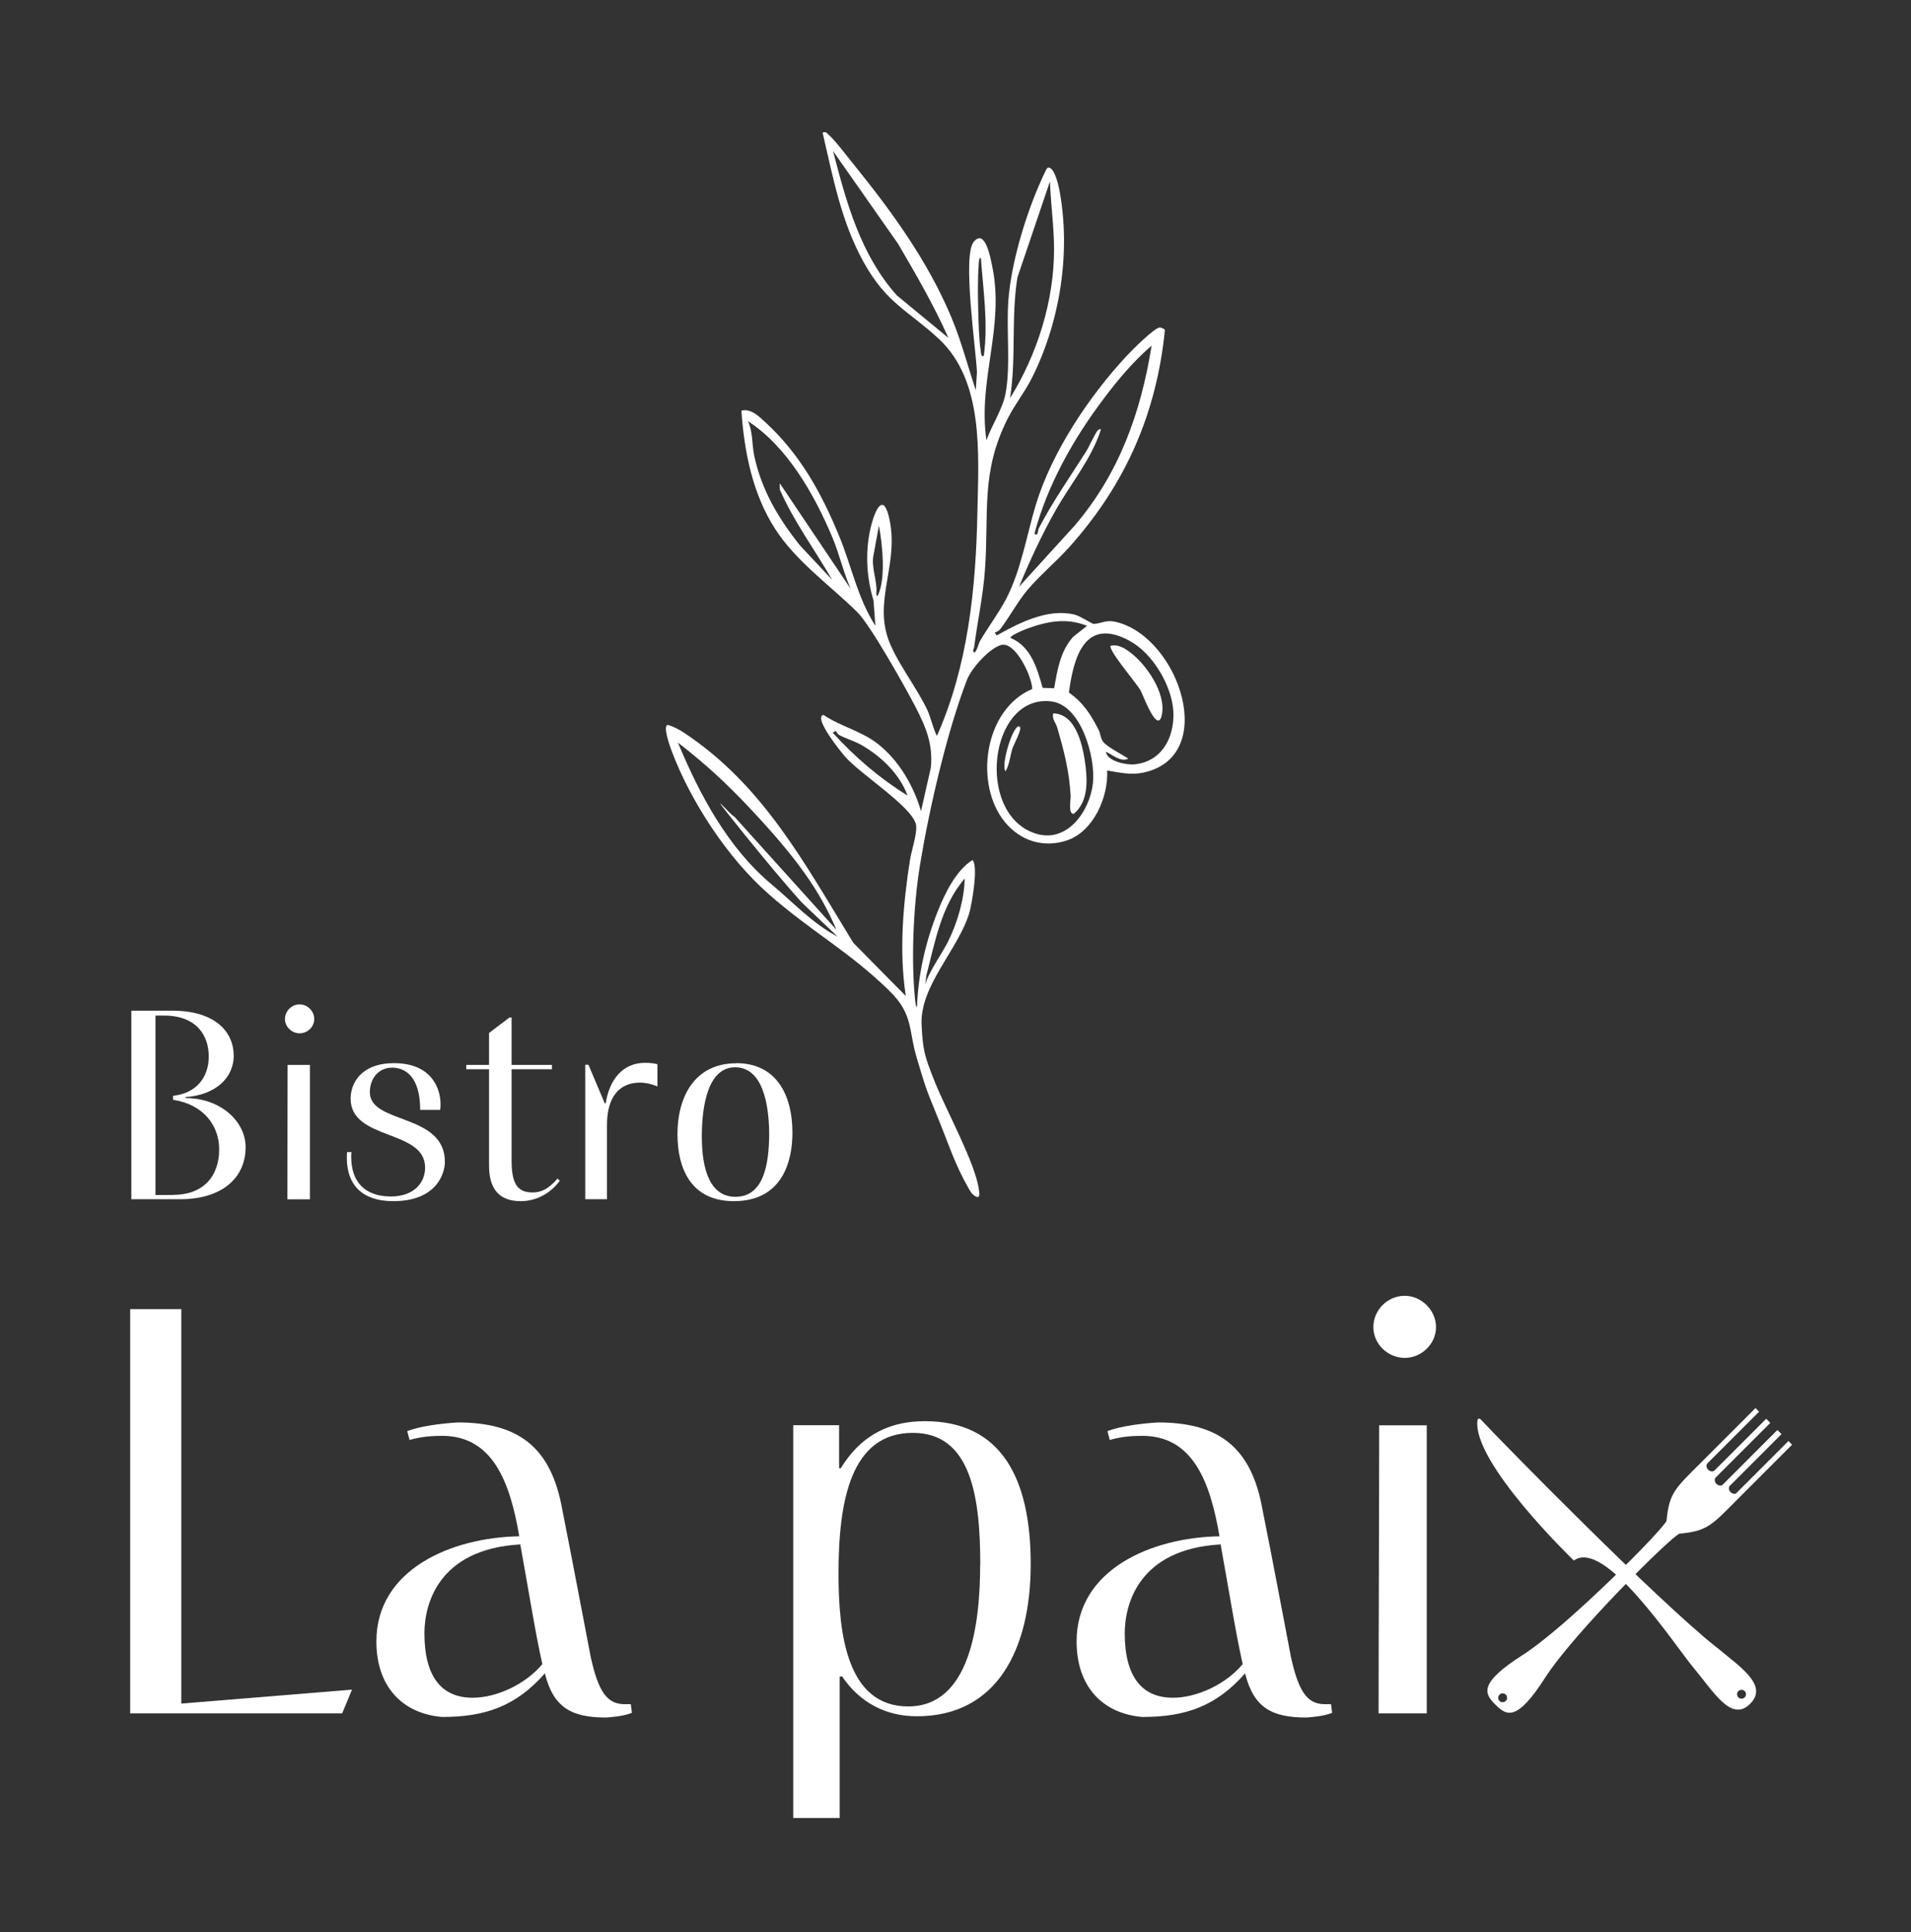 <?xml version="1.0" encoding="UTF-8"?>
<svg id="_レイヤー_2" data-name="レイヤー 2" xmlns="http://www.w3.org/2000/svg" viewBox="0 0 167.05 168.88">
  <rect x="0" y="0" width="167.05" height="168.88" fill="#333333" stroke="none"/>
  <g id="logo">
    <g>
      <g>
        <path d="M85.3,34.1l.1-1.57c-.08-1.96-1.29-10.14-.29-11.38s1.47,1.38,1.62,2.1c1.12,5.31-1.27,9.92-.5,15.23.46-1.31,1.42-2.74,1.67-4.08.46-2.47.05-5.6.25-8.19.24-3.12,1.39-7,2.62-9.89.08-.2.69-1.58.77-1.63.59-.32,1,1.56,1.07,1.92,1.01,5.45.07,11.48-2.4,16.41-.62,1.24-1.5,2.33-2.11,3.54-2.39,4.71-1.64,8.22-2,13.25-.17,2.33-.65,4.46-.94,6.72-.02.15-.21.45.04.5.26-.28.31-.73.47-1.01.69-1.19,1.7-2.54,2.31-3.73,1.28-2.5,1.76-5.47,2.55-8.12,1.39-4.63,4.68-9.55,7.97-13.08.44-.47,2.4-2.44,2.88-2.47.12,0,.41.13.45.23-.74,7.33-3.46,13.5-8.37,18.98-1.15,1.28-2.58,2.46-3.67,3.76-.85,1.02-1.55,2.35-2.36,3.4-.12.15-.28.24-.47.28l.16.27c1.99-1.11,4.5-2.4,6.83-1.82.46.12,1.54.81,1.63.81.79-.03,1.04-.42,2.11-.14,5.42,1.44,8.88,11.8,2.18,13.15-1.06.21-2.06-.03-3.09-.2.12,2.28-1.17,5.3-3.48,6.1-2.04.7-4.07.07-5.43-1.56-2.76-3.32-1.85-9.9,2.36-11.66,0-1.07-1.48-4.19-2.71-3.85-1.03.28-2.59,2.02-2.99,3.04-1.76,4.57-3.31,11.32-4.11,16.19-.58,3.52-.81,8.56-.39,12.09.02.16.14.62.14.05.13-2.78.78-5.54,1.82-8.14.62-1.55,1.59-3.53,3.01-4.43.55.43-.05,3.88-.27,4.62-.95,3.18-4.33,6.36-4.17,9.76.11,2.24.25,2.73,1.13,4.94,1,2.52,3.6,7.21,3.88,9.5.02.17.14.66-.16.63-.35-.13-.53-.38-.7-.69-1.27-2.2-1.78-3.94-2.76-6.32-1.06-2.6-.98-2.39-1.78-5.04-.79-2.6-.3-3.91-2.46-6.01-3.58-3.48-6.79-5.13-10.54-8.44-3.57-3.14-6.8-8.07-8.47-12.52-.13-.34-.8-2.22-.32-2.24.49.13,1.01.41,1.43.69,6.9,4.58,10.49,11.35,14.78,18.35l4.59,4.65c-.6-3.92-.24-8.02.37-11.92.13-.81.69-2.44.51-3.11-.44-1.59-4.78-4.31-6.16-5.86-.3-.33-2.85-3.45-1.92-3.68,1.5,1.01,3.32,1.41,4.75,2.53,1.84,1.44,3.12,3.64,3.78,5.88l.86-3.8c.2-2.05-.44-3.57-1.36-5.34-.86-1.66-3.93-7.13-5.06-8.24-2.43-2.39-5.37-4.45-7.19-7.28-1.97-3.05-2.71-6.76-2.95-10.34.84-.21,1.56.52,2.13,1.05,3.02,2.79,4.87,6.16,6.42,9.92,1.08,2.62,1.61,5.43,3.16,7.83l-.16-2.2c-.65-2.12-.75-4.48-.19-6.62.37-1.42,1.09-2.87,1.59-.44.78,3.77-1.23,6.75-.21,10.14.59,1.98,2.58,4.48,3.51,6.48.33.72.48,1.56.84,2.27,2.73-6.14,3.41-12.93,3.54-19.58.1-5.02.59-11.44-3.37-15.12-2.71-2.51-4.53-3.06-6.55-6.66-1.98-3.55-2.7-7.44-3.61-11.36.27-.14.38.04.55.2.57.5,1.57,1.84,2.11,2.5,3.35,4.14,6.5,8.45,8.58,13.4.87,2.07,1.44,4.28,2.15,6.41ZM82.9,29.52c-1.27-2.85-2.83-5.54-4.4-8.22l-5.68-8.1c1.17,4.51,2.4,9.05,5.57,12.61l4.51,3.72ZM88.29,34.8c2.38-3.82,3.85-8.49,3.85-13.01,0-1.98-.29-3.96-.36-5.93l-2.84,8.38c-.57,3.5-.09,7.06-.65,10.56ZM86,31.11c.39-2.87-.05-5.72-.26-8.59-.2.06-.18.5-.19.68-.09,1.21-.07,2.63-.04,3.84.03,1.03.06,2.65.22,3.62.03.16.02.55.26.45ZM74.35,51.44c-.65-1.5-.98-3.03-1.62-4.55-1.56-3.69-3.93-7.88-7.35-10.08.44.9.34,2.04.55,3.02.65,3.01,2.09,5.43,3.97,7.81l2.84,3.03c-1.52-2.63-3.37-5.12-4.58-7.9v-.54s6.2,9.23,6.2,9.23ZM100.68,30.2c-1.58,1.35-2.94,2.97-4.18,4.62-2.67,3.53-4.94,7.56-6.08,11.84.38.2.26-.25.39-.5,1.24-2.36,2.69-4.43,4.11-6.66.25-.39.86-1.75,1.08-1.93.07-.06.24-.1.23,0-.83,2.55-2.61,4.67-3.93,6.99-1.22,2.15-2.28,4.44-3.22,6.72l4.85-5.33c3.91-4.57,5.8-9.89,6.74-15.75ZM76.76,51.99c.69-1.47.37-4.48.07-6.05l-.47,2.57c-.23,1.02.34,2.29.25,3.26-.01.13.01.5.15.22ZM95.03,54.7c-1.81-.73-3.48-.4-5.29.26-.27.1-1.46.6-1.41.79,1.8.75,2.33,2.66,2.81,4.37l1.01.03c.28-1.59.53-3.25,1.67-4.5l1.21-.96ZM73.13,81.3c-1.46-3.5-3.61-6.44-7.53-10.61-2.07-2.21-3.95-3.94-6.34-5.79,1.9,4.56,4.37,9.21,8.22,12.42,1.93,1.61,3.51,3.37,5.74,4.54l-3.13-2.98c-1.97-2.19-4.88-5.76-6.45-7.75-1.68-2.13.24.12.56.25l8.94,9.91ZM98.77,56.02c-3.94-2.15-4.92,1.4-5.33,4.51,1.27.9,1.91,1.91,2.6,3.27.17.33.14.69.39,1.03.34.44,1.68,1.13,2.2,1.47-.63.35-1.4-.35-1.96-.6.11.83,1.78,1.18,2.53,1.1,2.41-.26,3.47-2.4,3.37-4.59-.11-2.24-1.79-5.09-3.79-6.18ZM73.05,63.88l-.26.15c1.93,2.13,4.09,3.98,6.54,5.5-.67-1.86-2.28-3.4-3.96-4.38-.63-.37-1.35-.57-1.98-.89-.19-.09-.31-.37-.33-.38ZM90.43,72.82c2.81.98,4.84-1.9,5.11-4.38.24-2.25-1.03-6.84-3.66-7.14-5.39-.63-6.64,9.72-1.45,11.52ZM80.87,86.09c.24-1.04,1.5-2.78,2-3.79.82-1.65,1.42-3.68,1.46-5.52-2.07,2.43-2.57,5.48-3.35,8.46l-.11.86Z" fill="#fff"/>
        <path d="M92.07,62.35c2.06.03,2.63,3.01,2.83,4.65.17,1.43.17,3.13-1.04,4.13-.51.04-.25-1.27-.27-1.59-.13-2.18-.57-3.89-1.18-5.97-.12-.42-.46-.7-.35-1.21Z" fill="#fff"/>
        <path d="M89.13,63.5c.27.16-.51,1.56-.62,1.89-.21.65-.26,1.43-.61,2.02-.45-.53.7-4.22,1.22-3.91Z" fill="#fff"/>
        <path d="M97.08,56.44c.61-.14,1.12.15,1.6.49,1.49,1.06,3.29,3.66,2.88,5.56-.38,1.75-1.64-1.77-1.87-2.17-.35-.61-2.8-3.47-2.61-3.87Z" fill="#fff"/>
      </g>
      <g>
        <path d="M11.48,104.81v-16.48h3.55c3.86,0,5.4,1.92,5.4,3.93s-1.68,3.46-4.22,3.62v.09c3.1,0,5.26,2.06,5.26,4.29,0,2.68-2.06,4.55-5.71,4.55h-4.29ZM15.13,104.43c2.7,0,4.03-1.68,4.03-3.98,0-2.01-1.3-3.91-4.03-4.33v-.35c2.04-.21,3.12-1.63,3.12-3.43s-1.02-3.58-3.93-3.58h-.73v15.68h1.54Z" fill="#fff"/>
        <path d="M26.19,87.78c.69,0,1.28.59,1.28,1.28s-.59,1.25-1.28,1.25-1.28-.57-1.28-1.25.57-1.28,1.28-1.28ZM27.09,93.07v11.75h-1.97c0-3.43.02-8.34.02-11.75h1.94Z" fill="#fff"/>
        <path d="M30.72,100.69c-.02.14-.02.31-.02.4,0,2.25,1.23,3.48,3.48,3.48,1.94,0,2.98-1.14,2.98-2.53,0-3.36-6.51-2.34-6.51-6.02,0-1.35.92-3.1,3.79-3.1,3.32,0,4.07,2.25,4.07,3.58,0,.19,0,.36-.05.5h-1.73c0-2.94-1.33-3.69-2.46-3.69s-1.94.9-1.94,2.15c0,2.82,6.56,1.8,6.56,6.09,0,.97-.69,3.43-4.52,3.43-2.72,0-4.05-1.44-4.05-3.77,0-.12,0-.36.02-.52h.38Z" fill="#fff"/>
        <path d="M48.93,103.2c-.66.92-1.87,1.78-3.41,1.78-1.92,0-2.77-1.11-2.77-3.1v-8.43h-1.99v-.38h1.99v-2.79l1.78-1.35h.19v4.14h3.53v.38h-3.53v7.93c0,2.01.45,2.84,1.85,2.84.69,0,1.37-.28,2.16-1.21l.21.19Z" fill="#fff"/>
        <path d="M53.08,104.81h-1.92v-11.75h.28l1.42,3.36h.09c.33-2.11,1.52-3.53,3.43-3.53.36,0,.71.02,1.09.12v1.94c-.5-.21-1.04-.33-1.54-.33-1.85,0-2.87,1.33-2.87,3.69v6.49Z" fill="#fff"/>
        <path d="M64.37,92.92c3.39,0,4.9,2.63,4.9,6.09,0,2.49-.88,5.97-5.12,5.97-3.69,0-4.93-2.77-4.93-5.87s1.4-6.18,5.14-6.18ZM64.28,104.6c2.53,0,2.94-2.94,2.96-5.49-.02-2.8-.64-5.83-2.98-5.83s-2.91,3.27-2.91,6.04c0,2.94.73,5.28,2.94,5.28Z" fill="#fff"/>
      </g>
      <g>
        <path d="M30.77,147.67l-.86,2.08H11.38v-35.33h4.47v34.47l14.93-1.22Z" fill="#fff"/>
        <path d="M35.59,125.08c1.07-.41,2.79-.66,4.42-.76,5.28,0,8.17,2.13,9.14,7.61,1.01,5.08,1.78,9.24,2.49,12.9.66,3,1.42,4.06,2.84,4.11h.66l.1.76c-.76.3-1.68.36-2.23.41-3,0-4.62-.81-5.38-3.86-2.54,2.89-5.23,3.81-8.99,3.81-3.5-.3-5.74-2.69-5.74-6.6,0-6.29,6.55-9.09,12.49-9.19-.81-4.77-2.33-8.78-6.75-8.78-.76,0-1.78.05-2.84.36l-.2-.76ZM41.32,148.38c2.08,0,4.62-1.17,6.09-2.94-.61-2.69-1.22-6.55-1.93-10.46-7.21.41-8.38,5.28-8.38,7.77,0,3.81,1.52,5.63,4.21,5.63Z" fill="#fff"/>
        <path d="M69.34,158.88v-34.32h4.01v3.76h.15c1.93-3.15,4.57-4.11,7.36-4.11,6.65,0,9.24,4.97,9.24,12.49s-3,13.3-9.95,13.3c-2.69,0-4.98-1.17-6.55-3.5l-.2.05v12.34h-4.06ZM85.69,136.75c0-5.94-.81-11.52-5.89-11.52-5.43,0-6.5,5.94-6.5,12.29,0,5.23.71,11.62,6.09,11.62s6.29-7.11,6.29-12.39Z" fill="#fff"/>
        <path d="M96.8,125.08c1.07-.41,2.79-.66,4.42-.76,5.28,0,8.17,2.13,9.14,7.61,1.02,5.08,1.78,9.24,2.49,12.9.66,3,1.42,4.06,2.84,4.11h.66l.1.76c-.76.3-1.67.36-2.23.41-3,0-4.62-.81-5.38-3.86-2.54,2.89-5.23,3.81-8.99,3.81-3.5-.3-5.74-2.69-5.74-6.6,0-6.29,6.55-9.09,12.49-9.19-.81-4.77-2.33-8.78-6.75-8.78-.76,0-1.78.05-2.84.36l-.2-.76ZM102.54,148.38c2.08,0,4.62-1.17,6.09-2.94-.61-2.69-1.22-6.55-1.93-10.46-7.21.41-8.38,5.28-8.38,7.77,0,3.81,1.52,5.63,4.21,5.63Z" fill="#fff"/>
        <path d="M122.79,113.25c1.47,0,2.74,1.27,2.74,2.74s-1.27,2.69-2.74,2.69-2.74-1.22-2.74-2.69,1.22-2.74,2.74-2.74ZM124.72,124.57v25.18h-4.21c0-7.36.05-17.87.05-25.18h4.16Z" fill="#fff"/>
      </g>
      <g>
        <path d="M150.03,143.96c-5.33-4.24-18.73-17.91-20.58-19.89-.19-.2-.29.01-.29.01-.57,3.67,8.42,12.31,8.42,12.31,2.71-1.99,8.84,7.45,10.54,9.47,1.7,2.03,3.23,4.69,4.87,3.05,1.64-1.64-.94-3.26-2.96-4.96ZM152.51,148.35c-.15.15-.4.15-.55,0-.15-.15-.15-.4,0-.55.15-.15.4-.15.55,0,.15.15.15.4,0,.55Z" fill="#fff"/>
        <path d="M151.8,130.51s-.26.15-.52-.1c-.26-.26-.1-.52-.1-.52l4.55-4.55-.36-.36-4.81,4.81s-.26.15-.52-.1c-.25-.25-.1-.52-.1-.52l4.81-4.81-.36-.36-4.55,4.55s-.25.16-.52-.1c-.25-.25-.1-.52-.1-.52l4.55-4.55-.31-.31h-.01s-4.8,4.8-4.8,4.8c-2.21,2.21-2.74,2.6-2.97,5.04-.24.71-8.69,9.26-12.6,11.75-3.91,2.5-3.3,3.39-2.35,4.33.94.94,1.84,1.55,4.33-2.35,2.5-3.91,11.05-12.37,11.75-12.6,2.44-.22,2.83-.75,5.04-2.97l4.8-4.8h0s-.31-.33-.31-.33l-4.55,4.55ZM131.63,148.66c-.15.15-.4.15-.55,0-.15-.15-.15-.4,0-.55.15-.15.4-.15.55,0,.15.15.15.4,0,.55Z" fill="#fff"/>
      </g>
      <rect width="167.05" height="168.88" fill="none"/>
    </g>
  </g>
</svg>